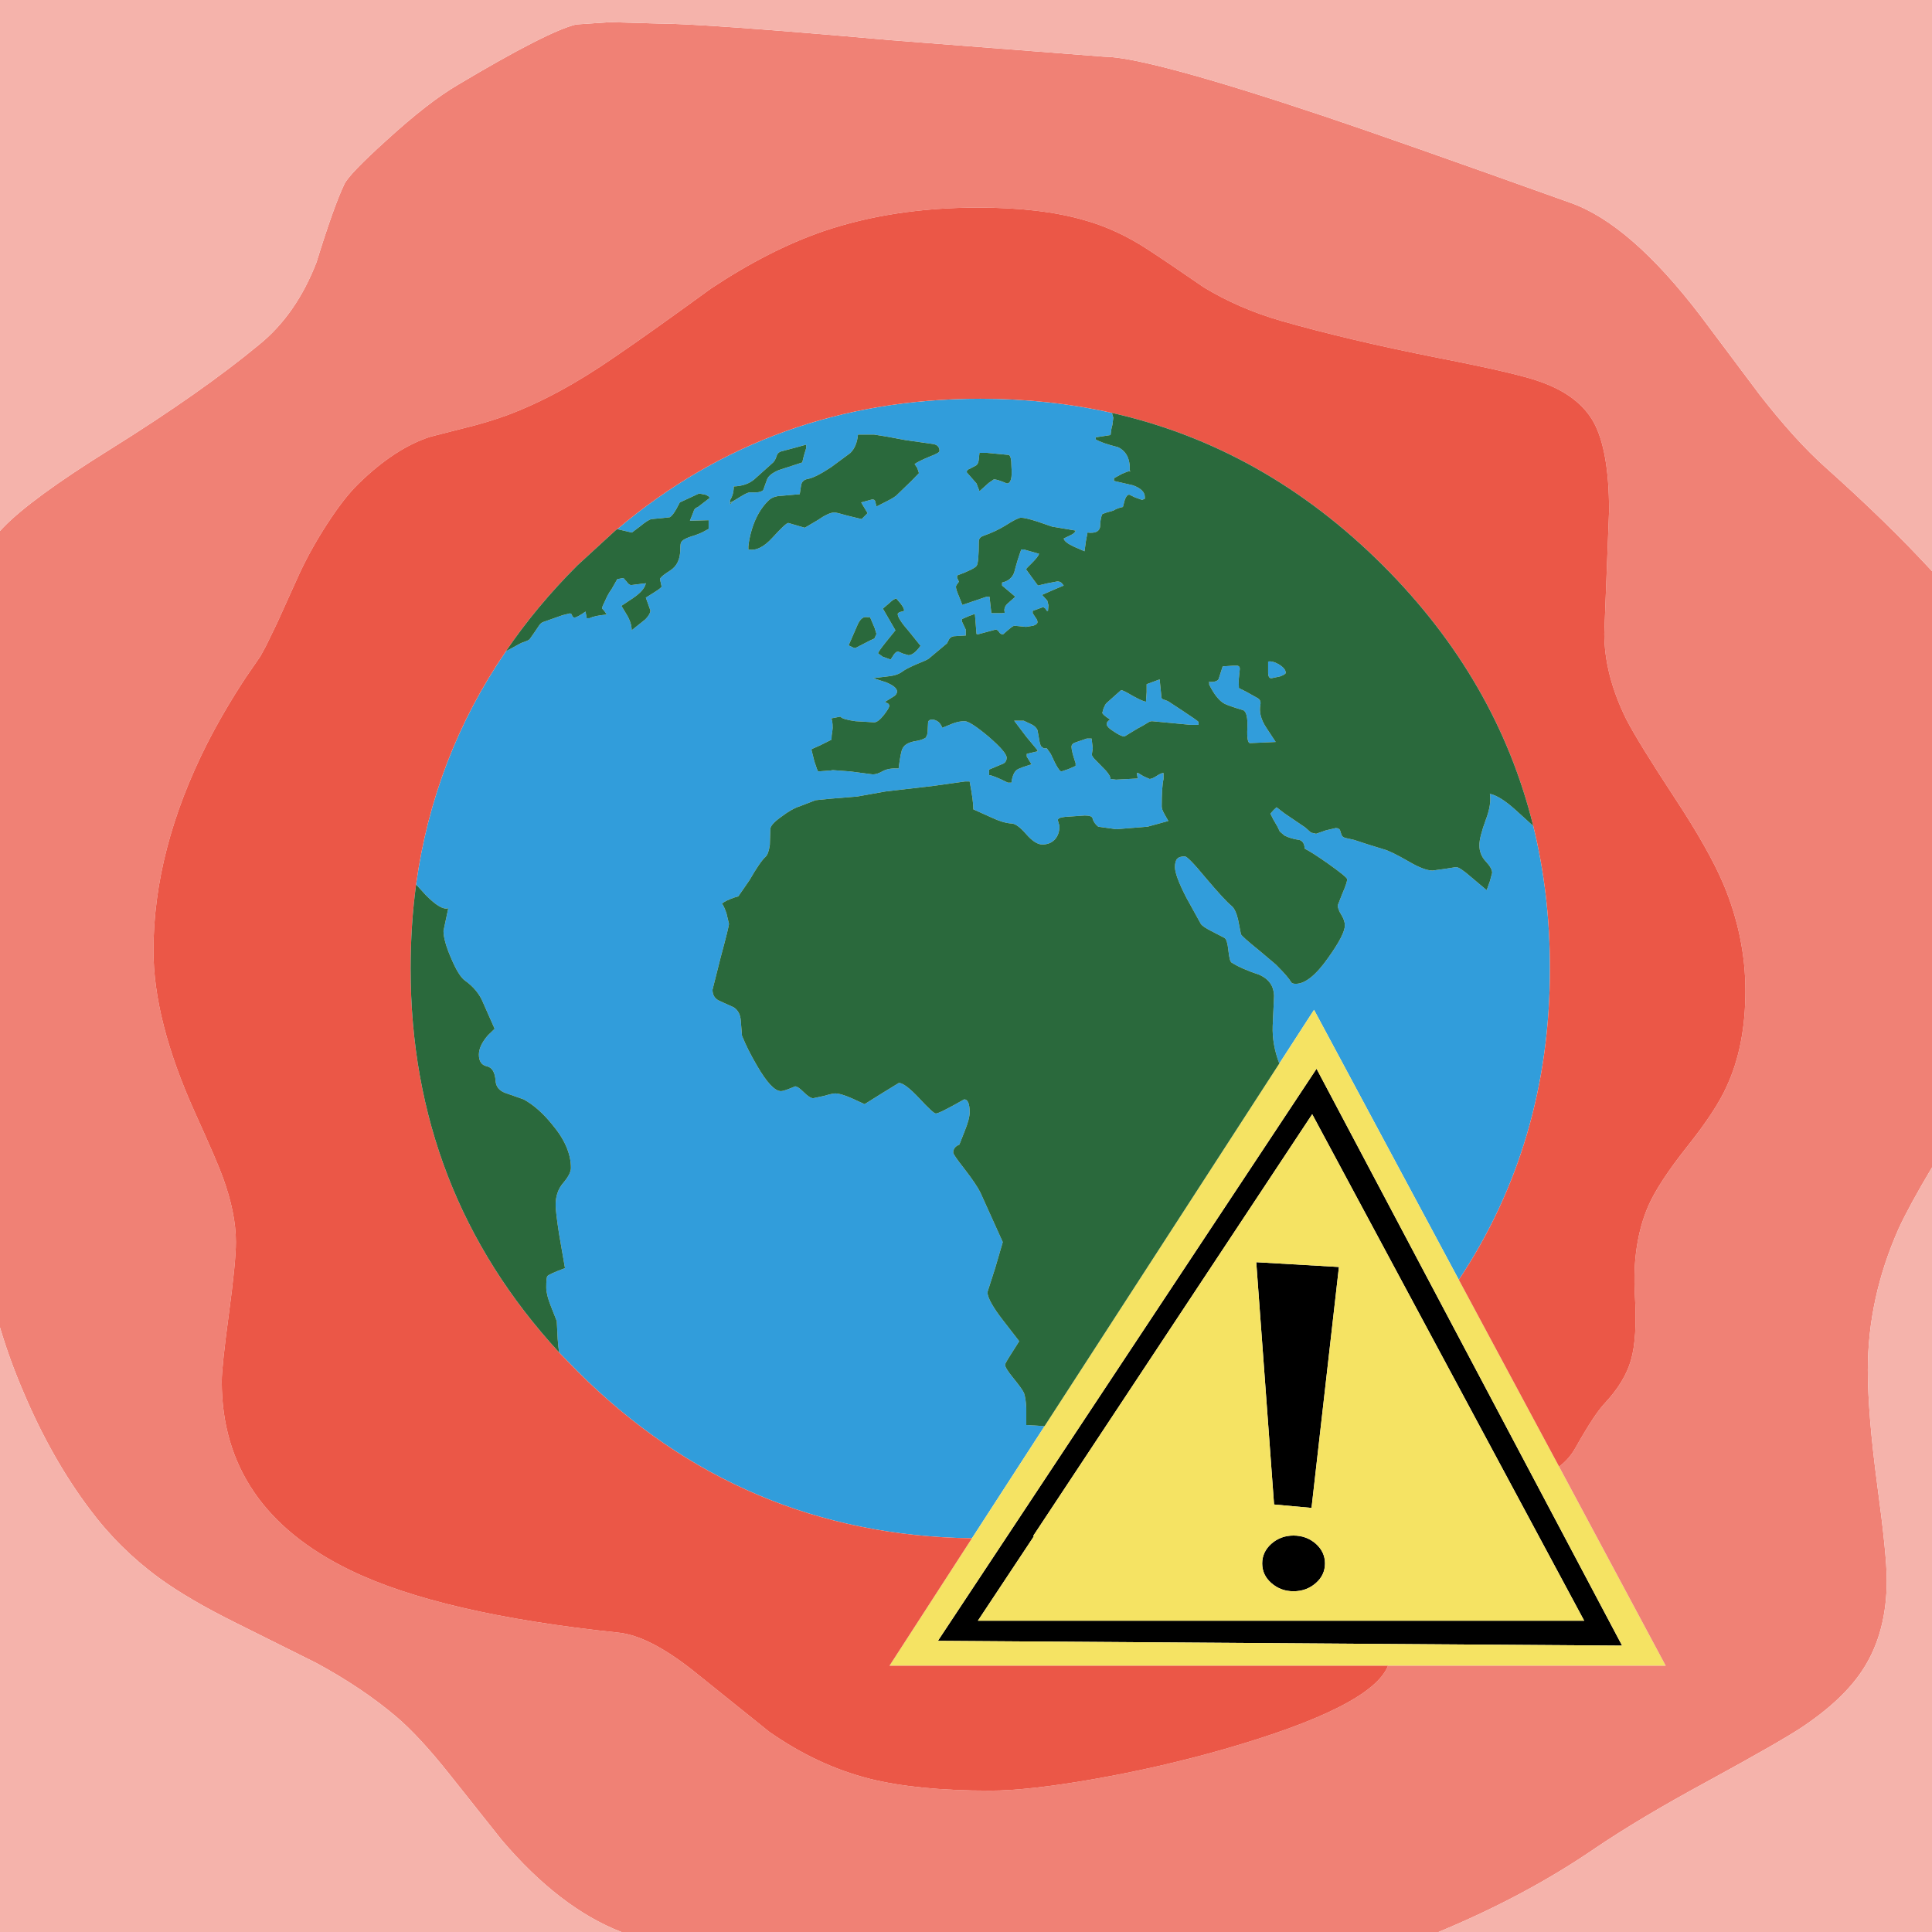 <?xml version="1.0" encoding="UTF-8" standalone="no"?>
<svg xmlns:xlink="http://www.w3.org/1999/xlink" height="423.0px" width="423.0px" xmlns="http://www.w3.org/2000/svg">
  <g transform="matrix(1.0, 0.0, 0.0, 1.0, 0.0, 0.0)">
    <path d="M212.8 336.8 Q162.3 336.1 126.4 300.2 L122.45 296.15 Q122.2 294.85 122.1 293.15 L121.9 289.25 120.6 285.95 Q119.6 283.45 119.6 281.9 119.6 279.65 119.85 279.4 120.2 278.95 123.7 277.65 L122.4 270.15 Q121.65 265.25 121.65 263.8 121.65 260.9 123.35 258.95 125.0 257.0 125.0 255.7 125.0 251.05 120.85 246.15 117.9 242.5 114.65 240.7 L110.65 239.3 Q108.6 238.55 108.5 236.6 108.3 233.8 106.55 233.45 104.85 233.05 104.85 230.9 104.85 228.95 106.85 226.65 L108.3 225.25 105.8 219.6 Q104.65 216.7 101.75 214.65 100.4 213.65 98.75 209.75 97.1 205.95 97.1 203.8 L98.15 198.85 Q96.6 199.4 93.25 196.0 L91.1 193.65 Q94.95 165.7 110.7 142.7 L110.75 142.6 Q111.2 142.35 112.15 141.85 114.05 140.75 114.6 140.6 115.8 140.2 116.0 139.9 L116.95 138.55 117.9 137.15 Q118.35 136.4 118.9 136.2 L123.15 134.7 124.75 134.3 Q125.15 134.3 125.25 134.75 125.4 135.2 125.8 135.2 126.35 135.2 128.2 133.9 L128.45 135.35 129.1 135.35 Q130.15 134.8 132.85 134.55 L132.3 133.75 131.8 133.2 Q131.8 132.9 132.5 131.5 133.2 129.9 133.9 129.0 L135.15 126.8 136.5 126.55 137.2 127.35 Q137.7 128.1 138.2 128.1 L141.4 127.7 Q141.1 129.25 138.6 130.95 L136.05 132.65 137.2 134.55 Q138.3 136.35 138.3 138.0 L141.3 135.6 Q142.4 134.45 142.4 133.65 L141.9 132.25 141.4 130.85 143.15 129.75 Q144.85 128.7 144.85 128.4 L144.7 127.7 144.5 126.85 Q144.5 126.3 146.75 124.9 148.95 123.5 148.95 120.2 148.95 119.0 149.15 118.7 149.55 118.05 151.2 117.5 152.85 117.0 153.85 116.5 L155.15 115.8 155.15 113.9 151.2 114.0 151.05 114.0 151.8 112.15 Q152.0 111.25 152.75 111.05 L155.35 109.05 Q155.35 108.65 154.4 108.3 L153.05 108.05 148.85 110.0 148.05 111.5 Q147.25 112.9 146.65 113.25 L144.85 113.45 142.65 113.65 Q141.9 113.8 140.2 115.2 L138.35 116.6 135.15 115.85 Q168.95 87.3 214.65 87.3 229.65 87.3 243.45 90.4 L243.75 91.45 243.55 93.05 Q243.3 93.8 243.15 95.25 L241.55 95.5 239.9 95.75 239.9 96.2 Q241.2 97.0 244.75 97.9 247.55 99.2 247.35 103.15 246.85 103.2 245.65 103.75 L243.9 104.7 243.9 105.3 248.05 106.25 Q250.65 107.2 250.65 108.8 L250.65 109.2 250.05 109.45 248.5 108.9 247.25 108.3 Q246.65 108.3 246.25 109.5 L245.85 111.0 Q244.6 111.25 243.75 111.8 L242.3 112.2 241.35 112.55 Q240.9 113.45 240.85 115.4 240.55 116.9 238.1 116.6 L237.75 118.5 237.45 120.7 235.15 119.7 Q233.0 118.7 232.9 117.9 L234.35 117.2 Q235.35 116.75 235.5 116.15 L235.4 116.15 230.35 115.3 227.15 114.2 Q224.5 113.35 223.55 113.35 222.8 113.35 220.15 115.05 217.95 116.4 215.35 117.3 214.3 117.65 214.3 118.6 214.3 123.1 213.85 123.85 213.35 124.6 209.55 126.0 L209.55 126.5 209.95 127.35 209.6 127.85 Q209.3 128.2 209.3 128.5 209.3 129.05 209.95 130.55 L210.7 132.45 216.0 130.65 216.65 130.65 217.05 134.25 219.4 134.25 220.0 134.15 Q219.65 133.05 220.6 132.15 L222.3 130.65 219.4 128.2 219.4 127.55 Q221.4 127.1 222.05 125.35 222.75 122.6 223.6 120.3 L224.15 120.3 227.5 121.25 Q227.3 121.9 225.95 123.25 224.65 124.5 224.65 124.65 L225.95 126.45 227.25 128.2 229.4 127.7 231.5 127.3 Q232.0 127.3 232.4 127.6 L232.9 128.2 230.75 129.1 228.15 130.25 229.3 131.5 229.55 132.5 229.45 133.75 229.2 133.75 228.85 133.2 Q228.55 132.95 228.3 132.95 L226.1 133.75 226.1 134.25 226.75 135.25 Q227.15 135.75 227.15 136.2 227.15 136.7 226.2 137.0 L224.65 137.25 222.1 137.0 Q221.8 137.0 220.7 137.95 L219.6 138.9 Q219.1 138.9 218.75 138.4 218.45 137.85 217.95 137.85 L214.05 138.9 213.8 138.8 213.45 134.4 212.1 134.9 210.6 135.55 210.6 136.05 211.45 137.85 211.45 139.15 211.2 139.15 208.8 139.3 Q208.05 139.45 207.75 140.05 L207.35 140.85 203.35 144.2 Q202.9 144.55 200.5 145.5 198.35 146.45 197.7 146.95 196.55 147.85 194.7 148.05 L191.05 148.5 191.25 148.5 193.9 149.35 Q196.4 150.35 196.4 151.4 196.4 151.95 195.8 152.4 L193.8 153.65 193.9 153.8 Q194.7 154.0 194.7 154.55 194.7 155.0 193.55 156.5 192.25 158.15 191.4 158.15 L187.3 157.9 Q184.4 157.5 184.0 156.9 L181.95 157.3 Q182.3 157.55 182.3 159.4 L182.2 160.4 Q182.05 160.95 182.05 161.95 L179.55 163.2 Q177.65 164.0 177.65 164.1 L178.3 166.7 Q179.0 168.9 179.15 168.9 L182.35 168.65 182.15 168.6 186.15 168.9 191.1 169.55 Q192.05 169.55 193.35 168.8 194.55 168.15 196.75 168.25 197.2 164.5 197.65 163.8 198.3 162.55 200.8 162.2 202.05 161.95 202.7 161.5 L203.0 160.85 203.1 160.15 203.2 158.15 Q203.3 157.55 204.1 157.55 204.75 157.55 205.45 158.05 206.05 158.6 206.3 159.35 L208.5 158.45 Q209.85 157.9 211.2 157.9 212.4 157.9 216.4 161.25 220.4 164.7 220.4 165.9 220.4 166.75 219.75 167.15 L216.55 168.5 216.55 169.7 Q217.55 169.8 220.65 171.35 L221.45 171.35 Q221.75 169.05 222.8 168.45 223.5 168.05 225.85 167.35 L224.8 165.65 224.8 165.05 227.15 164.5 227.15 164.25 224.7 161.3 222.05 157.8 224.15 157.8 225.95 158.65 Q226.8 159.1 227.15 159.85 L227.45 161.5 Q227.6 162.65 227.9 163.35 L228.5 163.85 229.2 163.85 230.05 165.05 231.0 167.05 Q231.95 168.9 232.4 168.9 L233.9 168.4 235.5 167.7 235.5 167.1 Q234.6 164.45 234.6 163.5 234.6 162.8 235.6 162.5 L237.95 161.7 239.0 161.7 239.25 163.85 239.05 165.2 Q239.05 165.65 240.15 166.7 L242.15 168.75 Q243.15 169.9 243.15 170.55 L244.35 170.7 249.1 170.45 248.9 169.25 249.2 169.25 250.35 169.95 251.7 170.55 Q252.25 170.55 253.3 169.85 254.3 169.2 254.75 169.25 L254.75 170.55 Q254.35 172.25 254.35 176.55 254.35 177.2 254.95 178.25 L255.8 179.75 251.25 181.0 244.4 181.55 240.45 181.0 Q239.45 180.2 239.2 179.15 239.05 178.55 237.5 178.55 L233.2 178.85 Q231.65 179.0 231.6 179.55 L231.95 180.8 Q232.0 182.65 230.95 183.8 229.9 184.9 228.2 184.9 226.65 184.9 224.65 182.6 222.65 180.3 221.45 180.3 219.65 180.2 217.1 179.0 L213.1 177.2 Q213.15 175.55 212.3 171.1 L211.25 171.1 204.5 172.05 193.8 173.3 187.65 174.4 182.1 174.85 178.55 175.2 175.2 176.5 Q173.4 177.05 171.1 178.8 168.55 180.6 168.65 181.65 L168.55 185.0 Q168.25 187.05 167.6 187.6 166.4 188.7 164.1 192.7 L161.65 196.25 160.8 196.5 Q158.8 197.2 158.05 197.85 158.45 198.2 159.05 199.95 L159.6 202.25 Q159.6 202.9 157.8 209.55 L156.0 216.7 Q156.0 218.4 157.45 219.1 L160.65 220.55 Q162.1 221.5 162.2 223.6 L162.45 226.75 Q163.7 229.85 165.7 233.25 168.95 238.9 171.0 238.9 171.65 238.9 174.1 237.85 174.7 237.85 176.0 239.15 177.3 240.45 178.05 240.45 L180.4 239.95 Q182.25 239.4 182.85 239.4 184.15 239.4 186.8 240.6 L189.3 241.75 193.05 239.4 196.8 237.1 Q198.1 237.1 201.25 240.45 204.35 243.8 204.9 243.8 205.65 243.8 211.1 240.7 212.3 240.7 212.3 243.55 212.3 244.95 211.25 247.55 L210.05 250.6 Q208.7 251.15 208.7 252.35 208.7 252.8 211.1 255.85 213.8 259.35 214.65 261.1 L219.55 271.95 217.9 277.6 216.2 282.9 Q216.2 284.7 219.7 289.2 L223.15 293.65 221.6 296.1 Q220.05 298.5 220.05 298.8 220.05 299.5 221.8 301.65 223.8 304.1 224.2 305.0 224.6 306.2 224.7 308.35 L224.7 312.0 228.7 312.25 212.8 336.8 M335.7 180.85 Q339.35 195.65 339.35 212.05 339.35 250.2 319.4 280.2 L287.7 221.1 280.1 232.85 Q278.5 228.7 278.65 224.6 L278.95 218.0 Q278.85 214.85 275.8 213.45 271.75 212.1 269.65 210.75 269.2 210.5 268.95 208.1 268.7 205.7 268.1 205.35 L265.2 203.85 Q263.25 202.85 262.9 202.25 L259.75 196.55 Q257.25 191.7 257.25 189.85 257.25 188.55 257.75 188.0 258.25 187.5 259.4 187.5 260.1 187.5 263.85 192.05 268.2 197.2 269.65 198.35 270.5 199.05 271.05 201.25 L271.7 204.55 Q271.85 205.0 275.75 208.15 L279.3 211.15 279.7 211.55 Q281.95 213.8 282.7 215.05 282.9 215.4 283.7 215.4 286.8 215.4 290.8 209.7 294.45 204.6 294.45 202.6 294.45 201.55 293.65 200.25 292.9 199.05 292.9 198.2 L293.9 195.65 Q294.95 193.25 294.95 192.5 294.95 192.05 290.8 189.1 287.4 186.7 285.65 185.8 285.6 184.25 284.5 183.9 282.65 183.65 281.25 182.95 L280.2 182.05 279.7 181.0 278.8 179.45 278.15 178.15 278.8 177.4 279.5 176.75 281.25 178.1 285.75 181.15 287.05 182.3 287.75 182.45 288.15 182.55 290.3 181.8 292.45 181.3 Q293.3 181.3 293.45 181.95 293.7 182.9 293.9 183.1 294.25 183.45 294.95 183.55 L296.5 183.9 299.4 184.85 302.95 185.95 Q304.4 186.3 308.4 188.6 311.8 190.6 313.65 190.6 L316.25 190.25 318.8 189.85 Q319.6 189.85 322.0 191.95 L325.5 194.9 326.2 192.95 326.7 191.1 Q326.7 190.1 325.3 188.6 323.9 187.1 323.9 185.05 323.9 183.3 325.3 179.5 326.6 176.1 326.2 173.8 328.5 174.3 331.95 177.45 L335.7 180.85 M174.35 97.95 L171.35 98.75 Q170.3 98.95 170.05 99.8 169.7 101.0 169.0 101.5 L165.15 104.95 Q163.45 106.4 160.65 106.5 160.65 108.25 159.85 109.5 L159.85 110.4 160.5 109.85 159.95 110.15 159.95 110.0 Q160.55 109.75 162.2 108.7 163.75 107.75 164.25 107.8 166.5 107.95 167.1 107.3 L167.9 105.1 Q168.25 103.9 170.45 102.95 L175.65 101.25 176.0 99.8 176.5 98.15 176.5 97.35 174.35 97.95 M187.85 95.15 Q187.6 97.8 186.15 99.2 L181.95 102.3 Q178.55 104.55 176.9 104.85 175.65 105.05 175.4 106.2 L175.1 108.2 171.15 108.55 Q169.25 108.6 168.25 109.6 165.85 111.9 164.6 115.95 164.0 118.0 163.85 119.65 L163.85 120.35 163.9 120.3 Q166.3 120.8 169.1 117.75 172.05 114.5 172.6 114.5 L176.2 115.55 179.0 113.9 Q181.45 112.2 182.7 112.2 183.15 112.2 185.55 112.9 L188.65 113.65 189.95 112.35 188.55 110.0 190.95 109.35 Q191.5 109.35 191.6 109.7 L191.9 110.9 Q192.45 110.6 194.35 109.65 196.05 108.8 196.55 108.2 L199.55 105.3 201.2 103.6 200.85 102.5 200.25 101.6 Q201.05 101.0 203.6 99.95 205.7 99.15 205.7 98.75 205.7 97.4 204.2 97.2 L198.2 96.35 194.2 95.6 191.4 95.15 187.85 95.15 M220.8 99.6 L216.1 99.15 214.45 99.15 214.3 100.55 Q214.25 101.4 213.8 101.85 L212.4 102.6 Q211.65 102.85 211.65 103.4 L213.8 105.85 214.45 107.55 216.45 105.75 217.6 104.95 Q218.35 104.95 220.45 105.85 221.75 105.85 221.45 102.2 221.45 99.7 220.8 99.6 M194.65 132.1 L193.3 133.25 196.05 138.0 194.15 140.35 Q192.25 142.7 192.25 143.05 L193.3 143.8 195.0 144.4 195.75 143.25 Q196.2 142.65 196.65 142.65 L197.7 143.1 198.9 143.45 Q200.05 143.45 201.55 141.4 L199.1 138.35 Q196.55 135.45 196.55 134.45 196.55 134.2 197.05 134.0 L197.85 133.8 197.95 133.6 Q197.95 133.15 197.15 132.1 L196.25 131.05 Q195.75 131.05 194.65 132.1 M189.55 135.1 Q188.45 135.1 187.65 137.05 L185.8 141.3 Q186.95 141.9 187.25 141.9 L190.45 140.25 191.45 139.8 191.9 138.8 191.5 137.5 190.95 136.2 190.5 135.15 189.55 135.1 M277.65 144.85 Q278.55 144.65 279.9 145.4 281.5 146.35 281.5 147.3 281.5 147.65 280.25 148.1 L278.35 148.5 Q277.7 148.5 277.65 147.4 L277.65 144.85 M269.95 145.75 L270.95 145.75 Q271.45 145.85 271.45 146.45 L271.2 148.95 271.25 150.65 272.85 151.45 275.35 152.85 Q276.15 153.3 275.95 154.3 275.5 156.65 277.2 159.25 L279.3 162.45 273.7 162.7 Q272.95 162.7 273.1 159.4 273.25 155.95 272.2 155.5 269.2 154.6 268.15 154.1 266.4 153.2 264.75 149.9 L264.75 149.4 264.6 149.3 Q266.4 149.4 266.8 148.7 L267.7 145.9 269.95 145.75 M241.6 155.15 Q241.95 154.25 242.25 153.95 L245.45 151.1 Q245.9 151.1 247.9 152.3 250.05 153.5 250.9 153.65 L251.05 151.55 251.05 149.8 253.9 148.75 254.25 152.25 Q254.2 152.95 254.6 153.1 L255.7 153.5 259.05 155.7 Q262.15 157.75 262.4 158.05 L262.4 158.7 260.7 158.7 252.25 157.9 Q251.8 157.9 251.35 158.2 L250.1 158.95 Q249.45 159.25 247.75 160.3 L246.2 161.25 Q245.4 161.25 243.55 159.95 241.35 158.55 243.05 157.55 241.35 156.45 241.35 156.05 L241.6 155.15" fill="#319ddb" fill-rule="evenodd" stroke="none"/>
    <path d="M293.15 277.4 L287.15 330.15 278.95 329.4 275.05 276.35 293.15 277.4 M226.2 336.3 L226.4 336.3 214.1 354.85 346.85 354.85 287.3 243.95 226.2 336.3 M290.1 342.3 Q290.1 344.85 288.1 346.6 286.05 348.4 283.2 348.4 280.4 348.4 278.35 346.6 276.35 344.85 276.35 342.3 276.35 339.8 278.35 338.0 280.4 336.2 283.2 336.2 286.05 336.2 288.1 338.0 290.1 339.8 290.1 342.3 M288.25 234.0 L355.15 360.3 205.35 359.25 288.25 234.0" fill="#000000" fill-rule="evenodd" stroke="none"/>
    <path d="M341.35 321.1 L364.7 364.7 303.9 364.7 194.75 364.7 212.8 336.8 228.7 312.25 280.1 232.85 287.7 221.1 319.4 280.2 341.35 321.1 M293.15 277.4 L275.05 276.35 278.95 329.4 287.15 330.15 293.15 277.4 M226.2 336.3 L287.3 243.95 346.85 354.85 214.1 354.85 226.4 336.3 226.2 336.3 M288.25 234.0 L205.35 359.25 355.15 360.3 288.25 234.0 M290.1 342.3 Q290.1 339.8 288.1 338.0 286.05 336.2 283.2 336.2 280.4 336.2 278.35 338.0 276.35 339.8 276.35 342.3 276.35 344.85 278.35 346.6 280.4 348.4 283.2 348.4 286.05 348.4 288.1 346.6 290.1 344.85 290.1 342.3" fill="#f5e363" fill-rule="evenodd" stroke="none"/>
    <path d="M341.35 321.1 Q343.6 319.45 345.05 316.8 349.05 309.7 351.25 307.35 355.75 302.55 357.1 297.75 358.5 292.9 357.95 283.6 357.3 272.3 360.9 264.0 363.1 259.0 369.3 251.15 375.7 243.15 378.05 237.85 382.15 229.0 382.15 216.95 382.15 205.05 377.35 193.6 374.15 186.05 366.7 174.75 358.5 162.25 356.05 157.45 351.25 147.7 351.25 138.7 L352.3 111.85 Q352.3 98.6 348.9 92.4 345.6 86.5 337.15 83.55 332.25 81.75 315.1 78.4 295.35 74.5 280.5 70.25 271.3 67.6 263.55 62.9 255.5 57.35 251.5 54.75 244.6 50.2 237.4 48.2 227.95 45.45 214.1 45.45 195.45 45.45 180.2 50.65 168.35 54.75 155.7 63.15 141.75 73.3 134.6 78.15 122.1 86.8 111.05 90.9 106.85 92.45 101.75 93.7 L94.3 95.6 Q86.55 98.05 78.5 105.9 75.35 108.95 71.6 114.75 68.1 120.15 65.6 125.5 L60.65 136.45 58.2 141.5 57.0 143.7 53.8 148.35 Q49.0 155.65 45.35 162.8 33.6 186.05 33.6 208.15 33.6 223.4 42.6 243.4 47.65 254.55 48.8 257.8 51.65 265.6 51.65 271.95 51.65 276.3 50.1 287.75 48.55 299.3 48.55 302.45 48.55 330.15 76.7 343.8 96.35 353.35 135.35 357.45 142.0 358.1 151.6 365.65 L168.4 379.15 Q178.95 386.55 190.4 389.45 200.8 392.05 216.7 392.05 225.05 392.05 239.35 389.55 254.15 386.95 268.1 382.95 300.4 373.65 303.9 364.7 L364.7 364.7 341.35 321.1 M0.0 116.25 L0.75 115.45 Q6.9 109.1 24.0 98.45 44.2 85.85 56.8 75.4 64.9 68.8 69.3 57.4 73.1 45.1 75.4 40.3 76.45 38.1 84.7 30.65 93.8 22.35 100.2 18.6 119.9 6.85 126.15 5.35 L133.55 4.85 144.1 5.15 Q153.85 5.15 195.1 8.8 L241.6 12.4 Q250.95 12.4 289.95 25.45 304.45 30.3 343.85 44.4 356.95 49.0 372.4 69.25 L385.25 86.4 Q393.0 96.35 399.65 102.3 413.2 114.4 423.0 125.05 L423.0 255.6 Q417.95 264.1 415.7 269.0 408.95 284.2 408.95 299.95 408.95 309.5 411.0 325.0 413.1 340.5 413.1 345.95 413.1 357.3 408.05 365.25 403.8 372.0 394.4 378.25 389.7 381.35 374.05 389.9 358.9 398.1 349.05 404.8 333.9 415.15 314.95 423.0 L136.05 423.0 Q122.5 417.75 109.8 402.8 L98.4 388.45 Q91.8 380.15 86.8 375.9 79.4 369.6 69.25 364.1 L51.7 355.35 Q41.3 350.2 34.85 345.5 26.1 339.1 19.65 330.45 11.3 319.35 5.2 304.95 2.1 297.75 0.0 290.65 L0.0 116.25" fill="#f08175" fill-rule="evenodd" stroke="none"/>
    <path d="M423.0 125.05 Q413.2 114.4 399.65 102.3 393.0 96.35 385.25 86.4 L372.4 69.25 Q356.95 49.0 343.85 44.4 304.45 30.3 289.95 25.45 250.95 12.4 241.6 12.4 L195.1 8.8 Q153.85 5.15 144.1 5.15 L133.55 4.85 126.15 5.35 Q119.9 6.85 100.2 18.6 93.8 22.35 84.7 30.65 76.45 38.1 75.4 40.3 73.1 45.1 69.3 57.4 64.9 68.8 56.8 75.4 44.2 85.85 24.0 98.45 6.9 109.1 0.75 115.45 L0.0 116.25 0.0 0.0 423.0 0.0 423.0 125.05 M0.0 290.65 Q2.1 297.75 5.2 304.95 11.3 319.35 19.65 330.45 26.1 339.1 34.85 345.5 41.3 350.2 51.7 355.35 L69.25 364.1 Q79.4 369.6 86.8 375.9 91.8 380.15 98.4 388.45 L109.8 402.8 Q122.5 417.75 136.05 423.0 L0.0 423.0 0.0 290.65 M314.95 423.0 Q333.9 415.15 349.05 404.8 358.9 398.1 374.05 389.9 389.7 381.35 394.4 378.25 403.8 372.0 408.05 365.25 413.1 357.3 413.1 345.95 413.1 340.5 411.0 325.0 408.95 309.5 408.95 299.95 408.95 284.2 415.7 269.0 417.95 264.1 423.0 255.6 L423.0 423.0 314.95 423.0" fill="#f5b3ab" fill-rule="evenodd" stroke="none"/>
    <path d="M303.9 364.7 Q300.4 373.65 268.1 382.95 254.15 386.95 239.35 389.55 225.05 392.05 216.7 392.05 200.8 392.05 190.4 389.45 178.95 386.55 168.4 379.15 L151.6 365.65 Q142.0 358.1 135.35 357.45 96.35 353.35 76.7 343.8 48.55 330.15 48.55 302.45 48.55 299.3 50.1 287.75 51.65 276.3 51.65 271.95 51.65 265.6 48.8 257.8 47.65 254.55 42.6 243.4 33.6 223.4 33.6 208.15 33.6 186.05 45.35 162.8 49.0 155.65 53.8 148.35 L57.0 143.7 58.2 141.5 60.65 136.45 65.6 125.5 Q68.1 120.15 71.6 114.75 75.35 108.95 78.5 105.9 86.55 98.05 94.3 95.6 L101.75 93.7 Q106.85 92.45 111.05 90.9 122.1 86.8 134.6 78.15 141.75 73.3 155.7 63.15 168.35 54.75 180.2 50.65 195.45 45.45 214.1 45.45 227.95 45.45 237.4 48.2 244.6 50.2 251.5 54.75 255.5 57.35 263.55 62.9 271.3 67.6 280.5 70.25 295.35 74.5 315.1 78.4 332.25 81.75 337.15 83.55 345.6 86.5 348.9 92.4 352.3 98.6 352.3 111.85 L351.25 138.7 Q351.25 147.7 356.05 157.45 358.5 162.25 366.7 174.75 374.15 186.05 377.35 193.6 382.15 205.05 382.15 216.95 382.15 229.0 378.05 237.85 375.7 243.15 369.3 251.15 363.1 259.0 360.9 264.0 357.3 272.3 357.95 283.6 358.5 292.9 357.1 297.75 355.75 302.55 351.25 307.35 349.05 309.7 345.05 316.8 343.6 319.45 341.35 321.1 L319.4 280.2 Q339.35 250.2 339.35 212.05 339.35 195.65 335.7 180.85 327.8 148.8 302.8 123.8 276.9 97.95 243.45 90.4 229.65 87.3 214.65 87.3 168.95 87.3 135.15 115.85 L134.9 116.0 126.4 123.8 Q117.45 132.75 110.75 142.6 L110.7 142.7 Q94.95 165.7 91.1 193.65 89.9 202.6 89.9 212.05 89.9 260.8 122.45 296.15 L126.4 300.2 Q162.3 336.1 212.8 336.8 L194.75 364.7 303.9 364.7" fill="#eb5747" fill-rule="evenodd" stroke="none"/>
    <path d="M122.45 296.15 Q89.9 260.8 89.9 212.05 89.9 202.6 91.1 193.65 L93.25 196.0 Q96.6 199.4 98.15 198.85 L97.1 203.8 Q97.1 205.95 98.75 209.75 100.4 213.65 101.75 214.65 104.65 216.7 105.8 219.6 L108.3 225.25 106.85 226.65 Q104.85 228.95 104.85 230.9 104.85 233.05 106.55 233.45 108.3 233.8 108.5 236.6 108.6 238.55 110.65 239.3 L114.65 240.7 Q117.9 242.5 120.85 246.15 125.0 251.05 125.0 255.7 125.0 257.0 123.35 258.95 121.65 260.9 121.65 263.8 121.65 265.25 122.4 270.15 L123.7 277.65 Q120.2 278.95 119.85 279.4 119.6 279.65 119.6 281.9 119.6 283.45 120.6 285.95 L121.9 289.25 122.1 293.15 Q122.2 294.85 122.45 296.15 M110.75 142.6 Q117.45 132.75 126.4 123.8 L134.9 116.0 135.15 115.85 138.35 116.6 140.2 115.2 Q141.9 113.8 142.65 113.65 L144.85 113.45 146.65 113.25 Q147.25 112.9 148.05 111.5 L148.85 110.0 153.05 108.05 154.4 108.3 Q155.35 108.65 155.35 109.05 L152.75 111.05 Q152.0 111.25 151.8 112.15 L151.05 114.0 151.2 114.0 155.15 113.9 155.15 115.8 153.85 116.5 Q152.85 117.0 151.2 117.5 149.55 118.05 149.15 118.7 148.95 119.0 148.95 120.2 148.95 123.5 146.75 124.9 144.5 126.3 144.5 126.85 L144.7 127.7 144.85 128.4 Q144.85 128.7 143.15 129.75 L141.4 130.85 141.9 132.25 142.4 133.65 Q142.4 134.45 141.3 135.6 L138.3 138.0 Q138.3 136.35 137.2 134.55 L136.05 132.65 138.6 130.95 Q141.1 129.25 141.4 127.7 L138.2 128.1 Q137.7 128.1 137.2 127.35 L136.5 126.55 135.15 126.8 133.9 129.0 Q133.2 129.9 132.5 131.5 131.8 132.9 131.8 133.2 L132.3 133.75 132.85 134.55 Q130.15 134.8 129.1 135.35 L128.45 135.35 128.2 133.9 Q126.35 135.2 125.8 135.2 125.4 135.2 125.25 134.75 125.15 134.3 124.75 134.3 L123.15 134.7 118.9 136.2 Q118.35 136.4 117.9 137.15 L116.95 138.55 116.0 139.9 Q115.8 140.2 114.6 140.6 114.05 140.75 112.15 141.85 111.2 142.35 110.75 142.6 M243.45 90.4 Q276.9 97.95 302.8 123.8 327.8 148.8 335.7 180.85 L331.95 177.45 Q328.5 174.3 326.2 173.8 326.6 176.1 325.3 179.5 323.9 183.3 323.9 185.05 323.9 187.1 325.3 188.6 326.7 190.1 326.7 191.1 L326.2 192.95 325.5 194.9 322.0 191.95 Q319.6 189.85 318.8 189.85 L316.25 190.25 313.65 190.6 Q311.8 190.6 308.4 188.6 304.4 186.3 302.95 185.95 L299.4 184.85 296.5 183.9 294.95 183.55 Q294.25 183.45 293.9 183.1 293.7 182.9 293.45 181.95 293.3 181.3 292.45 181.3 L290.3 181.8 288.15 182.55 287.75 182.45 287.05 182.3 285.75 181.15 281.25 178.1 279.5 176.75 278.8 177.4 278.15 178.15 278.8 179.45 279.7 181.0 280.2 182.05 281.25 182.95 Q282.65 183.65 284.5 183.9 285.6 184.25 285.65 185.8 287.4 186.7 290.8 189.1 294.95 192.05 294.95 192.5 294.95 193.25 293.9 195.65 L292.9 198.2 Q292.9 199.05 293.65 200.25 294.45 201.55 294.45 202.6 294.45 204.6 290.8 209.7 286.8 215.4 283.7 215.4 282.9 215.4 282.7 215.05 281.95 213.8 279.7 211.55 L279.3 211.15 275.75 208.15 Q271.85 205.0 271.7 204.55 L271.05 201.25 Q270.5 199.05 269.65 198.35 268.2 197.2 263.85 192.05 260.1 187.5 259.4 187.5 258.25 187.5 257.75 188.0 257.25 188.55 257.25 189.85 257.25 191.7 259.75 196.55 L262.9 202.25 Q263.25 202.85 265.2 203.85 L268.1 205.35 Q268.7 205.7 268.95 208.1 269.2 210.5 269.65 210.75 271.75 212.1 275.8 213.45 278.85 214.85 278.95 218.0 L278.65 224.6 Q278.5 228.7 280.1 232.85 L228.7 312.25 224.7 312.0 224.7 308.35 Q224.6 306.2 224.2 305.0 223.8 304.1 221.8 301.65 220.05 299.5 220.05 298.8 220.05 298.5 221.6 296.1 L223.15 293.65 219.7 289.2 Q216.2 284.7 216.2 282.9 L217.9 277.6 219.55 271.95 214.65 261.1 Q213.8 259.35 211.1 255.85 208.7 252.8 208.7 252.35 208.7 251.15 210.05 250.6 L211.25 247.55 Q212.3 244.95 212.3 243.55 212.3 240.7 211.1 240.7 205.65 243.8 204.9 243.8 204.35 243.8 201.25 240.45 198.1 237.1 196.8 237.1 L193.05 239.4 189.3 241.75 186.8 240.6 Q184.15 239.4 182.85 239.4 182.25 239.4 180.4 239.95 L178.05 240.45 Q177.3 240.45 176.0 239.15 174.7 237.85 174.1 237.85 171.65 238.9 171.0 238.9 168.95 238.9 165.7 233.25 163.7 229.85 162.45 226.75 L162.2 223.6 Q162.1 221.5 160.65 220.55 L157.45 219.1 Q156.0 218.4 156.0 216.7 L157.8 209.55 Q159.6 202.9 159.6 202.25 L159.05 199.95 Q158.45 198.2 158.05 197.85 158.8 197.2 160.8 196.5 L161.65 196.25 164.1 192.7 Q166.4 188.7 167.6 187.6 168.25 187.05 168.55 185.0 L168.65 181.65 Q168.55 180.6 171.1 178.8 173.4 177.05 175.2 176.5 L178.55 175.2 182.1 174.85 187.65 174.4 193.8 173.3 204.5 172.05 211.25 171.1 212.3 171.1 Q213.15 175.55 213.1 177.2 L217.1 179.0 Q219.65 180.2 221.45 180.3 222.65 180.3 224.65 182.6 226.65 184.9 228.2 184.9 229.9 184.9 230.95 183.8 232.0 182.65 231.95 180.8 L231.6 179.55 Q231.65 179.0 233.2 178.85 L237.5 178.55 Q239.05 178.55 239.2 179.15 239.45 180.2 240.45 181.0 L244.4 181.55 251.25 181.0 255.8 179.75 254.95 178.25 Q254.35 177.2 254.35 176.55 254.35 172.25 254.75 170.55 L254.75 169.25 Q254.3 169.2 253.3 169.85 252.25 170.55 251.7 170.55 L250.35 169.95 249.2 169.25 248.9 169.25 249.1 170.45 244.35 170.7 243.15 170.55 Q243.15 169.9 242.15 168.75 L240.15 166.7 Q239.05 165.65 239.05 165.2 L239.25 163.85 239.0 161.7 237.95 161.7 235.6 162.5 Q234.6 162.8 234.6 163.5 234.6 164.45 235.5 167.1 L235.5 167.7 233.9 168.4 232.4 168.9 Q231.95 168.9 231.0 167.05 L230.05 165.05 229.2 163.85 228.5 163.85 227.9 163.35 Q227.6 162.65 227.45 161.5 L227.15 159.85 Q226.8 159.1 225.95 158.65 L224.15 157.8 222.05 157.8 224.7 161.3 227.15 164.25 227.15 164.5 224.8 165.05 224.8 165.65 225.85 167.35 Q223.5 168.05 222.8 168.45 221.75 169.05 221.45 171.35 L220.65 171.35 Q217.55 169.8 216.55 169.7 L216.55 168.5 219.75 167.15 Q220.4 166.75 220.4 165.9 220.4 164.7 216.4 161.25 212.4 157.9 211.2 157.9 209.85 157.9 208.5 158.45 L206.3 159.35 Q206.05 158.6 205.45 158.05 204.75 157.55 204.1 157.55 203.3 157.55 203.2 158.15 L203.1 160.15 203.0 160.85 202.7 161.5 Q202.05 161.95 200.8 162.2 198.3 162.55 197.65 163.8 197.2 164.5 196.75 168.25 194.55 168.15 193.35 168.8 192.05 169.55 191.1 169.55 L186.15 168.9 182.15 168.6 182.35 168.65 179.15 168.9 Q179.0 168.9 178.3 166.7 L177.65 164.1 Q177.65 164.0 179.55 163.2 L182.05 161.95 Q182.05 160.95 182.2 160.4 L182.3 159.4 Q182.3 157.55 181.95 157.3 L184.0 156.9 Q184.4 157.5 187.3 157.9 L191.4 158.15 Q192.25 158.15 193.55 156.5 194.7 155.0 194.7 154.55 194.7 154.0 193.9 153.8 L193.8 153.65 195.8 152.4 Q196.4 151.95 196.4 151.4 196.4 150.35 193.9 149.35 L191.25 148.5 191.05 148.5 194.7 148.05 Q196.55 147.85 197.7 146.95 198.35 146.45 200.5 145.5 202.9 144.55 203.35 144.2 L207.35 140.85 207.75 140.05 Q208.05 139.45 208.8 139.3 L211.2 139.15 211.45 139.15 211.45 137.85 210.6 136.05 210.6 135.55 212.1 134.9 213.45 134.4 213.8 138.8 214.05 138.9 217.95 137.85 Q218.45 137.85 218.75 138.4 219.1 138.9 219.6 138.9 L220.7 137.95 Q221.8 137.0 222.1 137.0 L224.65 137.25 226.2 137.0 Q227.15 136.7 227.15 136.2 227.15 135.75 226.75 135.25 L226.1 134.25 226.1 133.75 228.3 132.95 Q228.55 132.95 228.85 133.2 L229.2 133.75 229.45 133.75 229.55 132.5 229.3 131.5 228.15 130.25 230.75 129.1 232.9 128.2 232.4 127.6 Q232.0 127.3 231.5 127.3 L229.4 127.7 227.25 128.2 225.95 126.45 224.65 124.65 Q224.65 124.5 225.95 123.25 227.3 121.9 227.5 121.25 L224.15 120.3 223.6 120.3 Q222.75 122.6 222.05 125.35 221.4 127.1 219.4 127.55 L219.4 128.2 222.3 130.65 220.6 132.15 Q219.65 133.05 220.0 134.15 L219.4 134.25 217.05 134.25 216.65 130.65 216.0 130.65 210.7 132.45 209.95 130.55 Q209.3 129.05 209.3 128.5 209.3 128.2 209.6 127.85 L209.95 127.35 209.55 126.5 209.55 126.0 Q213.35 124.6 213.85 123.85 214.3 123.1 214.3 118.6 214.3 117.65 215.35 117.3 217.95 116.4 220.15 115.05 222.8 113.35 223.55 113.35 224.5 113.35 227.15 114.2 L230.35 115.3 235.4 116.15 235.5 116.15 Q235.35 116.75 234.35 117.2 L232.9 117.9 Q233.0 118.7 235.15 119.7 L237.45 120.7 237.75 118.5 238.1 116.6 Q240.55 116.9 240.85 115.4 240.9 113.45 241.35 112.55 L242.3 112.2 243.75 111.8 Q244.6 111.25 245.85 111.0 L246.25 109.5 Q246.65 108.3 247.25 108.3 L248.5 108.9 250.05 109.45 250.65 109.2 250.65 108.8 Q250.65 107.2 248.05 106.25 L243.9 105.3 243.9 104.7 245.65 103.75 Q246.85 103.2 247.35 103.15 247.55 99.2 244.75 97.9 241.2 97.0 239.9 96.2 L239.9 95.75 241.55 95.5 243.15 95.25 Q243.3 93.8 243.55 93.05 L243.75 91.45 243.45 90.4 M247.35 103.15 L247.35 103.25 247.55 103.15 247.35 103.15 M182.15 168.6 L182.1 168.55 182.05 168.65 182.15 168.6 M174.35 97.95 L176.5 97.35 176.5 98.15 176.0 99.8 175.65 101.25 170.45 102.95 Q168.25 103.9 167.9 105.1 L167.1 107.3 Q166.5 107.95 164.25 107.8 163.75 107.75 162.2 108.7 160.55 109.75 159.95 110.0 L159.95 110.15 160.5 109.85 159.85 110.4 159.85 109.5 Q160.65 108.25 160.65 106.5 163.45 106.4 165.15 104.95 L169.0 101.5 Q169.7 101.0 170.05 99.8 170.3 98.95 171.35 98.75 L174.35 97.95 M189.55 135.1 L190.5 135.15 190.95 136.2 191.5 137.5 191.9 138.8 191.45 139.8 190.45 140.25 187.25 141.9 Q186.95 141.9 185.8 141.3 L187.65 137.05 Q188.45 135.1 189.55 135.1 M194.65 132.1 Q195.75 131.05 196.25 131.05 L197.15 132.1 Q197.95 133.15 197.95 133.6 L197.85 133.8 197.05 134.0 Q196.55 134.2 196.55 134.45 196.55 135.45 199.1 138.35 L201.55 141.4 Q200.05 143.45 198.9 143.45 L197.7 143.1 196.65 142.65 Q196.2 142.65 195.75 143.25 L195.0 144.4 193.3 143.8 192.25 143.05 Q192.25 142.7 194.15 140.35 L196.05 138.0 193.3 133.25 194.65 132.1 M220.8 99.6 Q221.45 99.7 221.45 102.2 221.75 105.85 220.45 105.85 218.35 104.95 217.6 104.95 L216.45 105.75 214.45 107.55 213.8 105.85 211.65 103.4 Q211.65 102.85 212.4 102.6 L213.8 101.85 Q214.25 101.4 214.3 100.55 L214.45 99.15 216.1 99.15 220.8 99.6 M187.85 95.15 L191.4 95.15 194.2 95.6 198.2 96.35 204.2 97.2 Q205.7 97.4 205.7 98.75 205.7 99.15 203.6 99.95 201.05 101.0 200.25 101.6 L200.85 102.5 201.2 103.6 199.55 105.3 196.55 108.2 Q196.05 108.8 194.35 109.65 192.45 110.6 191.9 110.9 L191.6 109.7 Q191.5 109.35 190.95 109.35 L188.55 110.0 189.95 112.35 188.65 113.65 185.55 112.9 Q183.15 112.2 182.7 112.2 181.45 112.2 179.0 113.9 L176.2 115.55 172.6 114.5 Q172.05 114.5 169.1 117.75 166.3 120.8 163.9 120.3 L163.85 120.35 163.85 119.65 Q164.0 118.0 164.6 115.95 165.85 111.9 168.25 109.6 169.25 108.6 171.15 108.55 L175.1 108.2 175.4 106.2 Q175.65 105.05 176.9 104.85 178.55 104.55 181.95 102.3 L186.15 99.2 Q187.6 97.8 187.85 95.15 M241.6 155.15 L241.35 156.05 Q241.35 156.45 243.05 157.55 241.35 158.55 243.55 159.95 245.4 161.25 246.2 161.25 L247.75 160.3 Q249.45 159.25 250.1 158.95 L251.35 158.2 Q251.8 157.9 252.25 157.9 L260.7 158.7 262.4 158.7 262.4 158.05 Q262.15 157.75 259.05 155.7 L255.7 153.5 254.6 153.1 Q254.2 152.95 254.25 152.25 L253.9 148.75 251.05 149.8 251.05 151.55 250.9 153.65 Q250.05 153.5 247.9 152.3 245.9 151.1 245.45 151.1 L242.25 153.95 Q241.95 154.25 241.6 155.15 M269.95 145.75 L267.7 145.9 266.8 148.7 Q266.4 149.4 264.6 149.3 L264.75 149.4 264.75 149.9 Q266.4 153.2 268.15 154.1 269.2 154.6 272.2 155.5 273.25 155.95 273.1 159.4 272.95 162.7 273.7 162.7 L279.3 162.45 277.2 159.25 Q275.5 156.65 275.95 154.3 276.15 153.3 275.35 152.85 L272.85 151.45 271.25 150.65 271.2 148.95 271.45 146.45 Q271.45 145.85 270.95 145.75 L269.95 145.75 M277.65 144.85 L277.65 147.4 Q277.7 148.5 278.35 148.5 L280.25 148.1 Q281.5 147.65 281.5 147.3 281.5 146.35 279.9 145.4 278.55 144.65 277.65 144.85" fill="#2a693c" fill-rule="evenodd" stroke="none"/>
  </g>
</svg>
